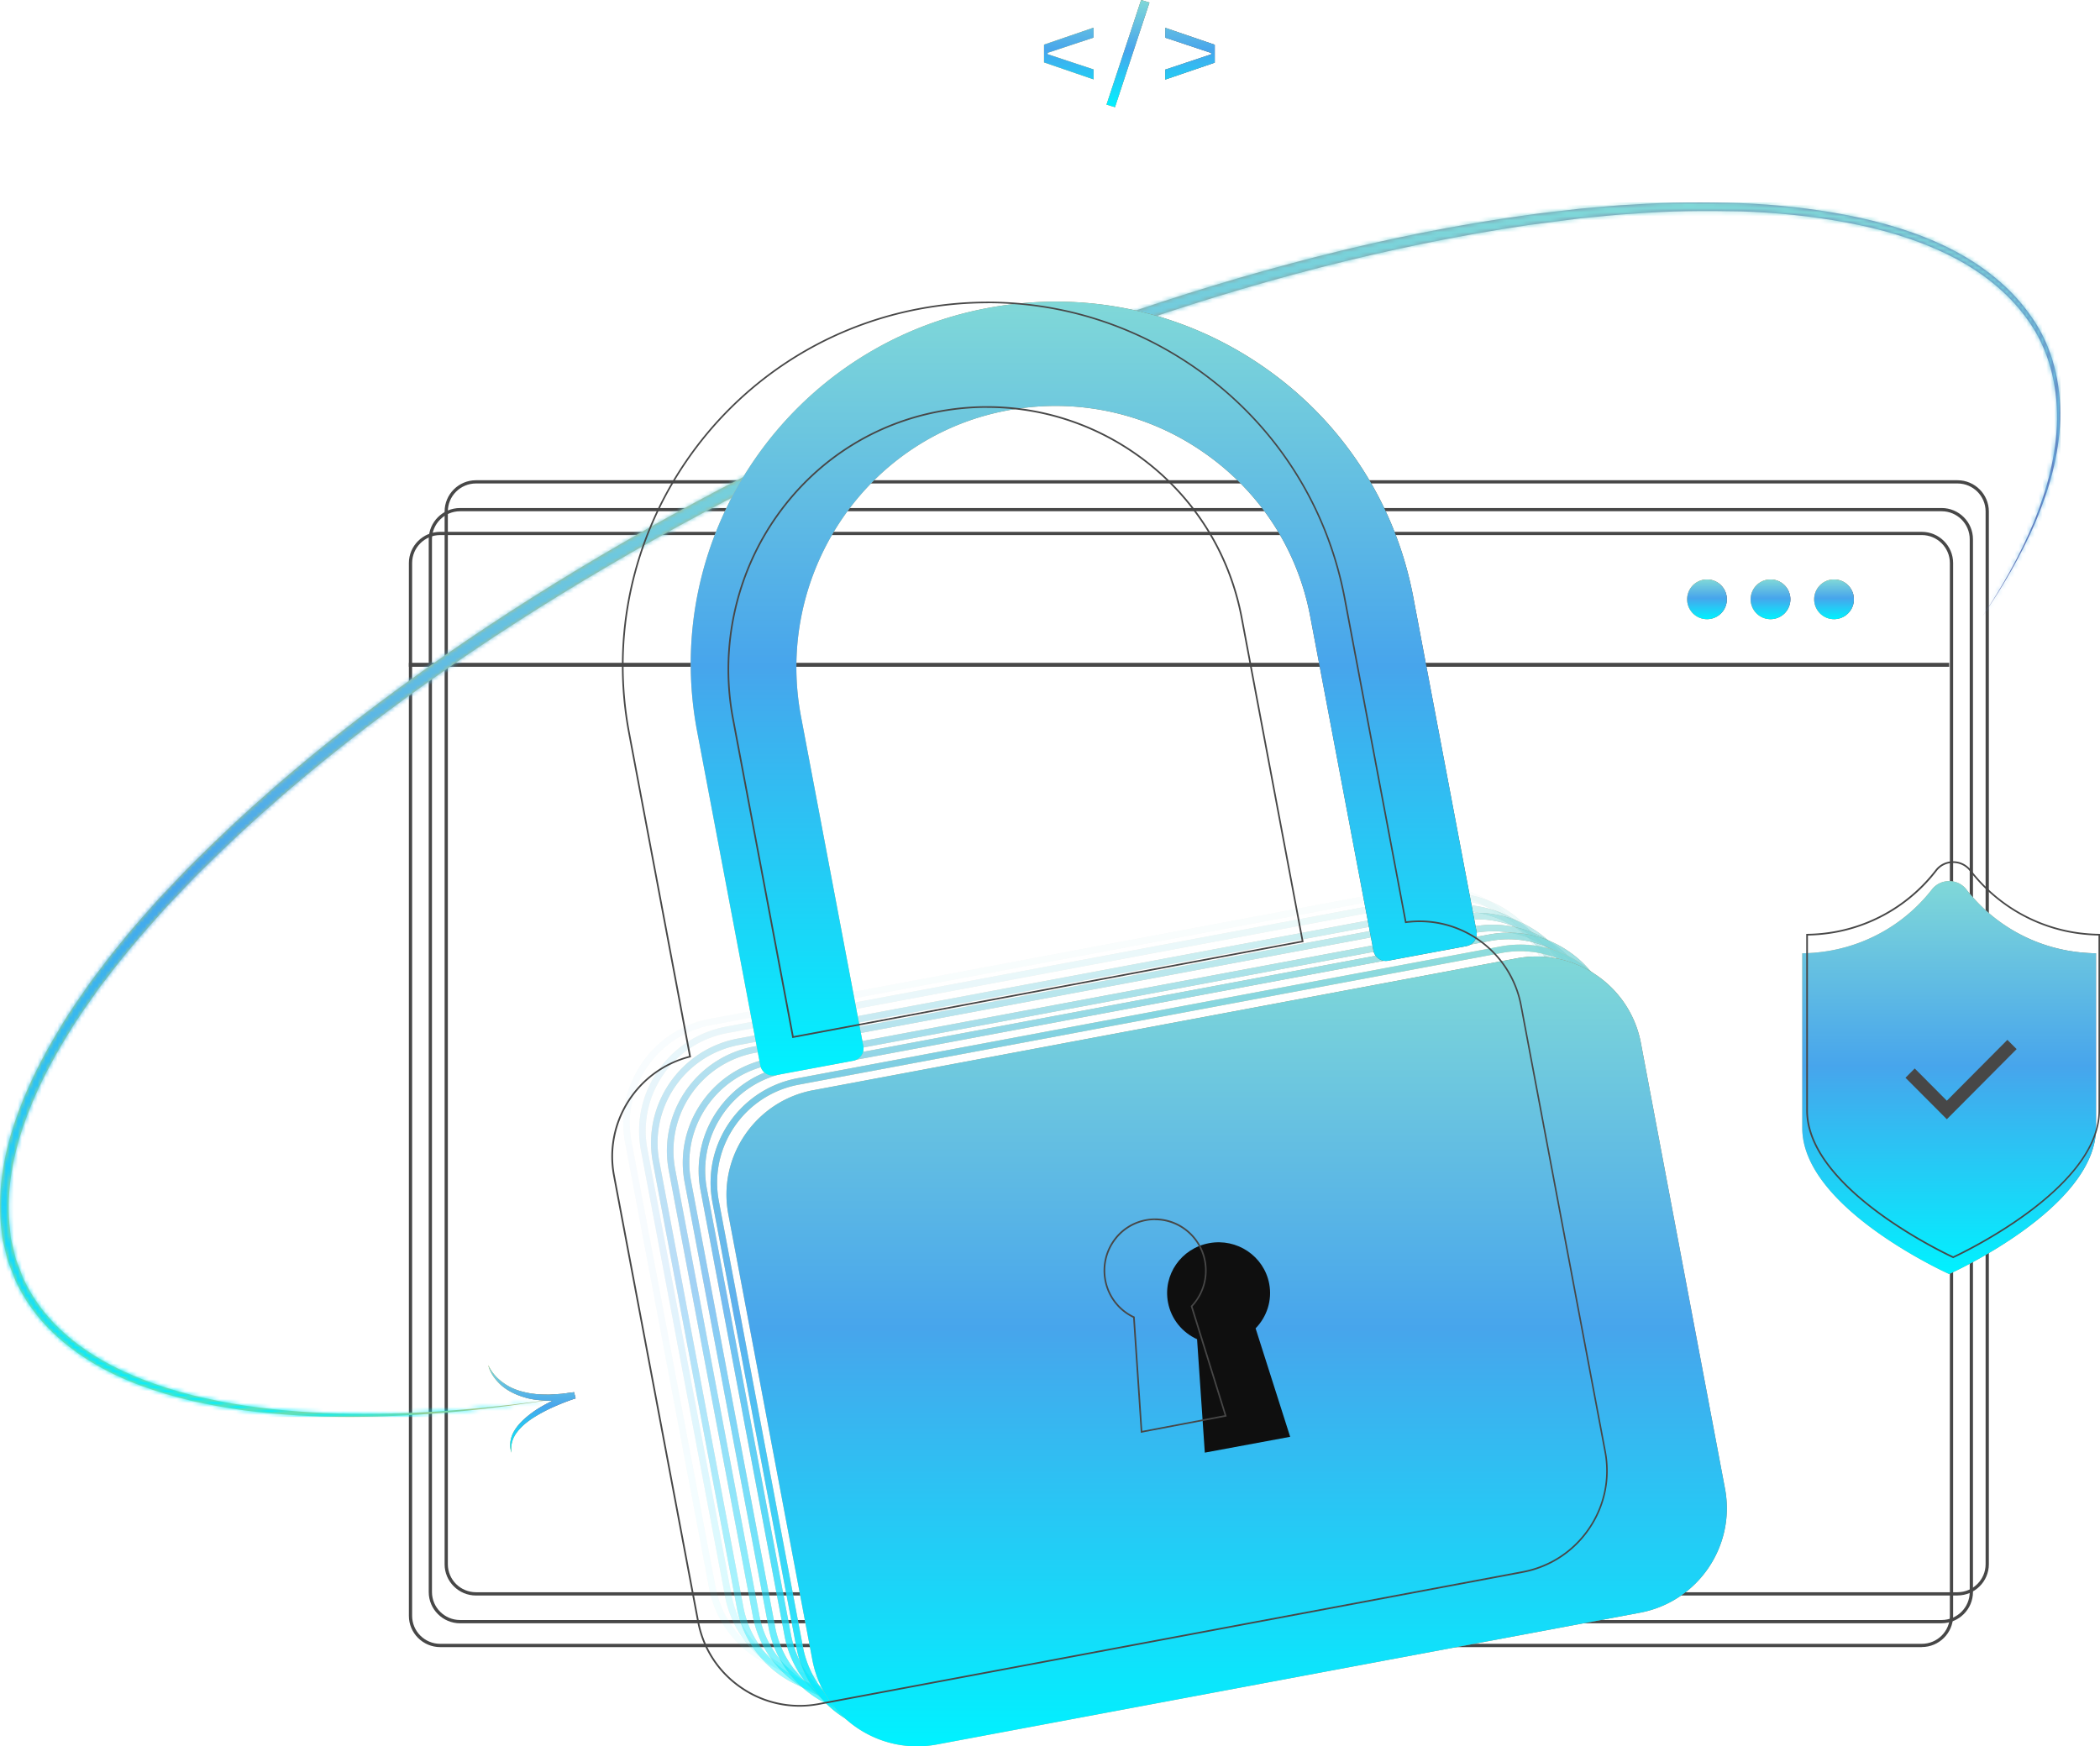 <?xml version="1.0" encoding="UTF-8"?> <svg xmlns="http://www.w3.org/2000/svg" xmlns:v="https://vecta.io/nano" width="529" height="440" fill="none"><g fill="#474747"><path d="M493.105 402h-373.21c-4.349 0-7.895-3.534-7.895-7.867V128.867c0-4.333 3.546-7.867 7.895-7.867h373.21c4.349 0 7.895 3.534 7.895 7.867v265.252c0 4.347-3.546 7.867-7.895 7.867V402zm-373.21-280.187c-3.898 0-7.079 3.156-7.079 7.054v265.252c0 3.884 3.166 7.054 7.079 7.054h373.21c3.898 0 7.079-3.17 7.079-7.054V128.867c0-3.884-3.166-7.054-7.079-7.054h-373.21z"></path><path d="M489.105 409h-373.21c-4.349 0-7.895-3.534-7.895-7.867V135.867c0-4.333 3.546-7.867 7.895-7.867h373.21c4.349 0 7.895 3.534 7.895 7.867v265.252c0 4.333-3.546 7.867-7.895 7.867V409zm-373.21-280.187c-3.898 0-7.079 3.156-7.079 7.054v265.252c0 3.884 3.166 7.054 7.079 7.054h373.21c3.898 0 7.079-3.156 7.079-7.054V135.867c0-3.884-3.166-7.054-7.079-7.054h-373.21z"></path><path d="M484.091 415H110.895c-4.349 0-7.895-3.534-7.895-7.867V141.867c0-4.333 3.546-7.867 7.895-7.867h373.21c4.349 0 7.895 3.534 7.895 7.867v265.252c0 4.333-3.546 7.867-7.895 7.867l-.014.014zM110.895 134.813c-3.898 0-7.079 3.156-7.079 7.054v265.252c0 3.884 3.166 7.054 7.079 7.054h373.21c3.898 0 7.079-3.156 7.079-7.054V141.867c0-3.884-3.166-7.054-7.079-7.054h-373.21z"></path><path d="M491 167H103v1h388v-1z"></path></g><use href="#n" fill="url(#B)"></use><use href="#n" fill="url(#C)"></use><use href="#n" fill="url(#D)"></use><use href="#n" x="-16" fill="url(#B)"></use><use href="#n" x="-16" fill="url(#C)"></use><use href="#n" x="-16" fill="url(#D)"></use><use href="#n" x="-32" fill="url(#B)"></use><use href="#n" x="-32" fill="url(#C)"></use><use href="#n" x="-32" fill="url(#D)"></use><path d="M142.035 352.143c-17.719 2.934-35.649 4.801-53.649 4.857-8.993 0-18-.477-26.937-1.656-4.468-.604-8.909-1.418-13.307-2.415-4.398-1.053-8.74-2.33-12.984-3.916-8.459-3.172-16.567-7.791-22.974-14.36-3.19-3.285-5.902-7.061-7.911-11.187-.534-1.025-.871-2.12-1.307-3.187-.379-1.081-.927-2.119-1.166-3.242l-.815-3.341c-.126-.562-.309-1.109-.379-1.685l-.197-1.712c-1.18-9.124.295-18.361 3.119-26.979 2.838-8.647 6.97-16.774 11.677-24.495 2.304-3.902 4.932-7.58 7.504-11.3 2.712-3.607 5.396-7.257 8.305-10.696 2.796-3.551 5.888-6.836 8.853-10.247l4.651-4.913c1.546-1.642 3.105-3.27 4.721-4.843 12.773-12.731 26.403-24.55 40.693-35.527 28.552-21.968 59.227-41.044 91.054-57.861 31.897-16.69 64.932-31.176 98.923-43.079 16.988-5.938 34.229-11.201 51.681-15.651 17.452-4.464 35.129-8.043 52.975-10.5 4.454-.674 8.951-1.067 13.419-1.628 4.497-.351 8.979-.87 13.475-1.053 8.993-.618 18.029-.632 27.036-.351 9.021.365 18.014 1.334 26.894 3.046 8.853 1.741 17.635 4.295 25.757 8.366 8.08 4.057 15.527 9.798 20.656 17.35 5.283 7.482 7.419 16.802 7.18 25.786-.295 9.068-2.852 17.856-6.351 26.123-3.597 8.24-8.136 16.031-13.223 23.428 4.974-7.468 9.401-15.314 12.857-23.582 3.373-8.282 5.762-17.055 5.916-25.983.098-8.857-2.136-17.897-7.377-25.084-5.101-7.257-12.407-12.732-20.375-16.592-7.995-3.888-16.637-6.359-25.391-7.987-8.768-1.614-17.677-2.513-26.614-2.793-8.936-.197-17.887-.126-26.81.576-4.468.225-8.909.786-13.377 1.165l-13.321 1.727c-35.438 5.278-70.216 14.556-104.01 26.46-33.794 11.932-66.674 26.474-98.375 43.164-31.714 16.648-62.304 35.57-90.759 57.327-14.234 10.865-27.808 22.572-40.497 35.163-1.616 1.544-3.162 3.158-4.693 4.786l-4.609 4.857c-2.951 3.355-6 6.626-8.796 10.093-2.909 3.383-5.578 6.962-8.29 10.499-2.557 3.636-5.185 7.258-7.475 11.062-4.693 7.551-8.81 15.496-11.635 23.891-2.824 8.366-4.314 17.265-3.246 25.996l.169 1.642c.056.548.239 1.067.337 1.601l.759 3.2c.211 1.081.731 2.064 1.082 3.088.407 1.011.731 2.078 1.222 3.046 1.883 3.959 4.44 7.58 7.475 10.753 6.098 6.372 13.953 10.92 22.23 14.149 4.145 1.628 8.403 2.948 12.731 4.057 4.342 1.052 8.726 1.923 13.152 2.596 8.852 1.306 17.817 1.924 26.782 2.05 17.944.21 35.888-1.39 53.635-4.057h-.07z" fill="url(#E)"></path><mask id="A" maskUnits="userSpaceOnUse" x="0" y="51" width="519" height="306"><path d="M142.035 352.143c-17.719 2.934-35.649 4.801-53.649 4.857-8.993 0-18-.477-26.937-1.656-4.468-.604-8.909-1.418-13.307-2.415-4.398-1.053-8.74-2.33-12.984-3.916-8.459-3.172-16.567-7.791-22.974-14.36-3.19-3.285-5.902-7.061-7.911-11.187-.534-1.025-.871-2.12-1.307-3.187-.379-1.081-.927-2.119-1.166-3.242l-.815-3.341c-.126-.562-.309-1.109-.379-1.685l-.197-1.712c-1.18-9.124.295-18.361 3.119-26.979 2.838-8.647 6.97-16.774 11.677-24.495 2.304-3.902 4.932-7.58 7.504-11.3 2.712-3.607 5.396-7.257 8.305-10.696 2.796-3.551 5.888-6.836 8.853-10.247l4.651-4.913c1.546-1.642 3.105-3.27 4.721-4.843 12.773-12.731 26.403-24.55 40.693-35.527 28.552-21.968 59.227-41.044 91.054-57.861 31.897-16.69 64.932-31.176 98.923-43.079 16.988-5.938 34.229-11.201 51.681-15.651 17.452-4.464 35.129-8.043 52.975-10.5 4.454-.674 8.951-1.067 13.419-1.628 4.497-.351 8.979-.87 13.475-1.053 8.993-.618 18.029-.632 27.036-.351 9.021.365 18.014 1.334 26.894 3.046 8.853 1.741 17.635 4.295 25.757 8.366 8.08 4.057 15.527 9.798 20.656 17.35 5.283 7.482 7.419 16.802 7.18 25.786-.295 9.068-2.852 17.856-6.351 26.123-3.597 8.24-8.136 16.031-13.223 23.428 4.974-7.468 9.401-15.314 12.857-23.582 3.373-8.282 5.762-17.055 5.916-25.983.098-8.857-2.136-17.897-7.377-25.084-5.101-7.257-12.407-12.732-20.375-16.592-7.995-3.888-16.637-6.359-25.391-7.987-8.768-1.614-17.677-2.513-26.614-2.793-8.936-.197-17.887-.126-26.81.576-4.468.225-8.909.786-13.377 1.165l-13.321 1.727c-35.438 5.278-70.216 14.556-104.01 26.46-33.794 11.932-66.674 26.474-98.375 43.164-31.714 16.648-62.304 35.57-90.759 57.327-14.234 10.865-27.808 22.572-40.497 35.163-1.616 1.544-3.162 3.158-4.693 4.786l-4.609 4.857c-2.951 3.355-6 6.626-8.796 10.093-2.909 3.383-5.578 6.962-8.29 10.499-2.557 3.636-5.185 7.258-7.475 11.062-4.693 7.551-8.81 15.496-11.635 23.891-2.824 8.366-4.314 17.265-3.246 25.996l.169 1.642c.056.548.239 1.067.337 1.601l.759 3.2c.211 1.081.731 2.064 1.082 3.088.407 1.011.731 2.078 1.222 3.046 1.883 3.959 4.44 7.58 7.475 10.753 6.098 6.372 13.953 10.92 22.23 14.149 4.145 1.628 8.403 2.948 12.731 4.057 4.342 1.052 8.726 1.923 13.152 2.596 8.852 1.306 17.817 1.924 26.782 2.05 17.944.21 35.888-1.39 53.635-4.057h-.07z" fill="#fff"></path></mask><g mask="url(#A)"><path d="M519 92l-19-41h19v41z" fill="url(#F)"></path><use href="#o" fill="url(#G)"></use><use href="#o" fill="url(#H)"></use><use href="#o" fill="url(#I)"></use><use href="#p" fill="url(#J)"></use><use href="#p" fill="url(#K)"></use><use href="#p" fill="url(#L)"></use><path d="M-1 314l20 43H-1v-43z" fill="url(#M)"></path></g><use href="#q" fill="url(#N)"></use><use href="#q" fill="url(#O)"></use><use href="#q" fill="url(#P)"></use><use href="#r" fill="url(#Q)"></use><use href="#r" fill="url(#R)"></use><use href="#r" fill="url(#S)"></use><use href="#s" fill="url(#T)"></use><use href="#s" fill="url(#U)"></use><path d="M492.021 317l-.084-.042c-.367-.17-36.937-16.938-36.937-37.173v-44.489h.197a42.84 42.84 0 0 0 7.365-.736c9.928-1.896 18.785-7.343 24.967-15.367 1.07-1.401 2.704-2.193 4.478-2.193s3.408.807 4.478 2.193c6.182 8.009 15.039 13.471 24.953 15.367a42.98 42.98 0 0 0 7.365.736H529v44.489c0 20.235-36.556 37.017-36.923 37.173l-.084.042h.028zm-36.599-81.293v44.078c0 19.499 34.628 35.842 36.599 36.762 1.972-.92 36.599-17.263 36.599-36.762v-44.078a43.18 43.18 0 0 1-7.238-.736c-10.012-1.91-18.968-7.429-25.207-15.509a5.24 5.24 0 0 0-4.154-2.037 5.18 5.18 0 0 0-4.154 2.037 41.65 41.65 0 0 1-25.221 15.509 42.7 42.7 0 0 1-7.224.736zM490.419 282L480 271.549l2.331-2.342 8.088 8.124L505.669 262l2.331 2.327L490.419 282z" fill="#474747"></path><g opacity=".05"><use href="#t" fill="url(#V)"></use><use href="#t" fill="url(#W)"></use></g><g opacity=".15"><use href="#u" fill="url(#X)"></use><use href="#u" fill="url(#Y)"></use></g><g opacity=".38"><use href="#v" fill="url(#Z)"></use><use href="#v" fill="url(#a)"></use></g><g opacity=".5"><use href="#w" fill="url(#b)"></use><use href="#w" fill="url(#c)"></use></g><g opacity=".62"><use href="#x" fill="url(#d)"></use><use href="#x" fill="url(#e)"></use></g><g opacity=".75"><use href="#y" fill="url(#f)"></use><use href="#y" fill="url(#g)"></use></g><g opacity=".88"><use href="#z" fill="url(#h)"></use><use href="#z" fill="url(#i)"></use></g><path d="M231.003 440c-12.659 0-23.953-8.974-26.372-21.819l-21.168-112.265c-2.728-14.5 6.878-28.522 21.421-31.242l177.134-33.206c7.047-1.318 14.192.168 20.099 4.207a26.63 26.63 0 0 1 11.238 17.149l21.182 112.265c2.728 14.5-6.878 28.522-21.421 31.243l-177.134 33.205c-1.674.309-3.334.463-4.965.463h-.014zm156.022-197.354c-1.561 0-3.136.14-4.711.435L205.18 276.286c-13.658 2.566-22.673 15.719-20.099 29.321l21.167 112.265c2.574 13.616 15.767 22.591 29.41 20.039l177.134-33.206c13.657-2.552 22.673-15.719 20.099-29.321l-21.182-112.265c-1.237-6.591-4.993-12.312-10.548-16.098-4.234-2.889-9.143-4.389-14.164-4.389l.028.014z" fill="url(#j)"></path><path d="M231.003 440c-12.659 0-23.953-8.974-26.372-21.819l-21.168-112.265c-2.728-14.5 6.878-28.522 21.421-31.242l177.134-33.206c7.047-1.318 14.192.168 20.099 4.207a26.63 26.63 0 0 1 11.238 17.149l21.182 112.265c2.728 14.5-6.878 28.522-21.421 31.243l-177.134 33.205c-1.674.309-3.334.463-4.965.463h-.014z" fill="url(#k)"></path><path d="M316.297 334.705L325 362.013 303.496 366l-1.95-28.577c-3.688-1.672-6.514-5.018-7.319-9.256-1.328-6.955 3.306-13.633 10.342-14.943 7.051-1.31 13.819 3.262 15.147 10.204.805 4.224-.608 8.364-3.419 11.249v.028z" fill="#0f0f0f"></path><path d="M287.362 361v-.225l-1.922-28.753c-3.759-1.789-6.447-5.311-7.213-9.453-.64-3.452.084-6.945 2.033-9.847s4.916-4.846 8.313-5.495c7.046-1.338 13.841 3.367 15.164 10.482a13.31 13.31 0 0 1-3.342 11.467l8.605 27.71-.223.043L287.362 361zm3.62-53.589c-.766 0-1.546.07-2.325.225-3.3.634-6.155 2.522-8.049 5.325s-2.59 6.185-1.977 9.537c.752 4.044 3.398 7.481 7.102 9.2l.111.056v.127l1.908 28.64 20.747-3.944-8.55-27.5.084-.084a12.86 12.86 0 0 0 3.314-11.186c-1.128-6.1-6.433-10.368-12.351-10.368l-.014-.028z" fill="#474747"></path><use href="#AA" fill="url(#l)"></use><use href="#AA" fill="url(#m)"></use><path d="M201.389 430a26 26 0 0 1-14.753-4.578c-5.786-3.946-9.686-9.901-10.981-16.782l-21.2-112.417c-2.548-13.496 5.856-26.697 19.131-30.151l-15.33-81.395c-9.362-49.686 23.551-97.714 73.357-107.067 24.115-4.536 48.567.59 68.853 14.409 20.257 13.819 33.927 34.688 38.474 58.758l15.33 81.353c13.754-1.741 26.494 7.513 29.07 21.135l21.201 112.445c1.295 6.868-.169 13.833-4.125 19.605a26.12 26.12 0 0 1-16.823 10.968l-177.291 33.255c-1.633.308-3.28.463-4.899.463h-.014zm47.399-353.598c-5.674 0-11.403.534-17.104 1.601-49.581 9.311-82.339 57.129-73.02 106.589l15.415 81.775-.183.042c-13.177 3.328-21.525 16.388-19.019 29.73l21.201 112.417c1.281 6.769 5.11 12.639 10.811 16.515a25.74 25.74 0 0 0 19.357 4.058l177.291-33.254c6.785-1.278 12.656-5.098 16.555-10.786s5.335-12.54 4.068-19.295l-21.2-112.445a25.82 25.82 0 0 0-28.803-20.785l-.197.028-.042-.196-15.373-81.55c-4.518-23.972-18.131-44.742-38.29-58.505-15.401-10.49-33.223-15.953-51.439-15.953l-.028.014zm-49.201 185.134l-.042-.197-15.119-80.286c-3.379-17.947.746-36.723 11.346-51.511 10.431-14.563 25.888-23.986 43.499-26.528 16.274-2.345 32.716 1.475 46.301 10.744 14.458 9.858 24.199 24.73 27.423 41.877l15.387 81.718-.198.042-128.583 24.141h-.014zm49.06-158.788c-3.097 0-6.208.224-9.319.674-17.499 2.527-32.857 11.894-43.218 26.359-10.53 14.689-14.641 33.353-11.276 51.188l15.091 80.089 127.978-24.028-15.316-81.311c-3.21-17.035-12.881-31.808-27.24-41.61-10.91-7.443-23.664-11.347-36.686-11.347l-.014-.014z" fill="#474747"></path><defs><linearGradient id="B" x1="457" y1="151" x2="467" y2="151" href="#AB"><stop stop-color="#d5da63"></stop><stop offset="1" stop-color="#636eb4"></stop></linearGradient><linearGradient id="C" x1="457" y1="150.999" x2="467" y2="150.999" href="#AB"><stop stop-color="#d0bd8a"></stop><stop offset="1" stop-color="#8a7456"></stop></linearGradient><linearGradient id="D" x1="462" y1="146" x2="462" y2="156" href="#AB"><stop stop-color="#80d8d8"></stop><stop offset=".471" stop-color="#47a5ec"></stop><stop offset="1" stop-color="#00f2ff"></stop></linearGradient><linearGradient id="E" x1=".002" y1="204.011" x2="518.982" y2="204.011" href="#AB"><stop stop-color="#d5da63"></stop><stop offset="1" stop-color="#636eb4"></stop></linearGradient><linearGradient id="F" x1="500" y1="71.5" x2="519" y2="71.5" href="#AB"><stop stop-color="#d5da63"></stop><stop offset="1" stop-color="#636eb4"></stop></linearGradient><linearGradient id="G" x1="213" y1="167.493" x2="519" y2="167.493" href="#AB"><stop stop-color="#d5da63"></stop><stop offset="1" stop-color="#636eb4"></stop></linearGradient><linearGradient id="H" x1="213" y1="167.488" x2="519" y2="167.488" href="#AB"><stop stop-color="#d0bd8a"></stop><stop offset="1" stop-color="#8a7456"></stop></linearGradient><linearGradient id="I" x1="366" y1="51" x2="366" y2="284" href="#AB"><stop stop-color="#80d8d8"></stop><stop offset=".471" stop-color="#47a5ec"></stop><stop offset="1" stop-color="#00f2ff"></stop></linearGradient><linearGradient id="J" x1="-1" y1="230" x2="297" y2="230" href="#AB"><stop stop-color="#d5da63"></stop><stop offset="1" stop-color="#636eb4"></stop></linearGradient><linearGradient id="K" x1="-1" y1="229.986" x2="297" y2="229.986" href="#AB"><stop stop-color="#d0bd8a"></stop><stop offset="1" stop-color="#8a7456"></stop></linearGradient><linearGradient id="L" x1="148" y1="103" x2="148" y2="357" href="#AB"><stop stop-color="#80d8d8"></stop><stop offset=".471" stop-color="#47a5ec"></stop><stop offset="1" stop-color="#00f2ff"></stop></linearGradient><linearGradient id="M" x1="-1" y1="335.5" x2="19" y2="335.5" href="#AB"><stop stop-color="#d5da63"></stop><stop offset="1" stop-color="#636eb4"></stop></linearGradient><linearGradient id="N" x1="123.014" y1="354.993" x2="145.014" y2="354.993" href="#AB"><stop stop-color="#d5da63"></stop><stop offset="1" stop-color="#636eb4"></stop></linearGradient><linearGradient id="O" x1="123" y1="354.999" x2="145" y2="354.999" href="#AB"><stop stop-color="#d0bd8a"></stop><stop offset="1" stop-color="#8a7456"></stop></linearGradient><linearGradient id="P" x1="134" y1="344" x2="134" y2="366" href="#AB"><stop stop-color="#80d8d8"></stop><stop offset=".471" stop-color="#47a5ec"></stop><stop offset="1" stop-color="#00f2ff"></stop></linearGradient><linearGradient id="Q" x1="263" y1="13.507" x2="305.986" y2="13.507" href="#AB"><stop stop-color="#d5da63"></stop><stop offset="1" stop-color="#636eb4"></stop></linearGradient><linearGradient id="R" x1="263" y1="13.499" x2="306" y2="13.499" href="#AB"><stop stop-color="#d0bd8a"></stop><stop offset="1" stop-color="#8a7456"></stop></linearGradient><linearGradient id="S" x1="284.5" y1="0" x2="284.5" y2="27" href="#AB"><stop stop-color="#80d8d8"></stop><stop offset=".471" stop-color="#47a5ec"></stop><stop offset="1" stop-color="#00f2ff"></stop></linearGradient><linearGradient id="T" x1="454" y1="271.495" x2="528" y2="271.495" href="#AB"><stop stop-color="#d0bd8a"></stop><stop offset="1" stop-color="#8a7456"></stop></linearGradient><linearGradient id="U" x1="491" y1="222" x2="491" y2="321" href="#AB"><stop stop-color="#80d8d8"></stop><stop offset=".471" stop-color="#47a5ec"></stop><stop offset="1" stop-color="#00f2ff"></stop></linearGradient><linearGradient id="V" x1="157.457" y1="277.071" x2="408.401" y2="368.426" href="#AB"><stop stop-color="#d0bd8a"></stop><stop offset="1" stop-color="#8a7456"></stop></linearGradient><linearGradient id="W" x1="283" y1="223" x2="283" y2="422" href="#AB"><stop stop-color="#80d8d8"></stop><stop offset=".471" stop-color="#47a5ec"></stop><stop offset="1" stop-color="#00f2ff"></stop></linearGradient><linearGradient id="X" x1="158.885" y1="288.894" x2="415.029" y2="360.507" href="#AB"><stop stop-color="#d0bd8a"></stop><stop offset="1" stop-color="#8a7456"></stop></linearGradient><linearGradient id="Y" x1="287" y1="225" x2="287" y2="424" href="#AB"><stop stop-color="#80d8d8"></stop><stop offset=".471" stop-color="#47a5ec"></stop><stop offset="1" stop-color="#00f2ff"></stop></linearGradient><linearGradient id="Z" x1="160.697" y1="301.964" x2="419.252" y2="353.327" href="#AB"><stop stop-color="#d0bd8a"></stop><stop offset="1" stop-color="#806c61"></stop></linearGradient><linearGradient id="a" x1="290" y1="228" x2="290" y2="427" href="#AB"><stop stop-color="#80d8d8"></stop><stop offset=".471" stop-color="#47a5ec"></stop><stop offset="1" stop-color="#00f2ff"></stop></linearGradient><linearGradient id="b" x1="164.908" y1="314.068" x2="423.065" y2="345.098" href="#AB"><stop stop-color="#d0bd8a"></stop><stop offset="1" stop-color="#806c61"></stop></linearGradient><linearGradient id="c" x1="294" y1="230" x2="294" y2="429" href="#AB"><stop stop-color="#80d8d8"></stop><stop offset=".471" stop-color="#47a5ec"></stop><stop offset="1" stop-color="#00f2ff"></stop></linearGradient><linearGradient id="d" x1="170.494" y1="327.022" x2="425.483" y2="338.025" href="#AB"><stop stop-color="#d0bd8a"></stop><stop offset="1" stop-color="#8a7456"></stop></linearGradient><linearGradient id="e" x1="298" y1="233" x2="298" y2="432" href="#AB"><stop stop-color="#80d8d8"></stop><stop offset=".471" stop-color="#47a5ec"></stop><stop offset="1" stop-color="#00f2ff"></stop></linearGradient><linearGradient id="f" x1="177.445" y1="338.637" x2="426.541" y2="330.31" href="#AB"><stop stop-color="#d0bd8a"></stop><stop offset="1" stop-color="#8a7456"></stop></linearGradient><linearGradient id="g" x1="302" y1="235" x2="302" y2="434" href="#AB"><stop stop-color="#80d8d8"></stop><stop offset=".471" stop-color="#47a5ec"></stop><stop offset="1" stop-color="#00f2ff"></stop></linearGradient><linearGradient id="h" x1="184.665" y1="350.711" x2="425.33" y2="324.15" href="#AB"><stop stop-color="#d0bd8a"></stop></linearGradient><linearGradient id="i" x1="305" y1="238" x2="305" y2="437" href="#AB"><stop stop-color="#80d8d8"></stop><stop offset=".471" stop-color="#47a5ec"></stop><stop offset="1" stop-color="#00f2ff"></stop></linearGradient><linearGradient id="j" x1="194.048" y1="362.044" x2="423.9" y2="318.691" href="#AB"><stop stop-color="#d0bd8a"></stop><stop offset="1" stop-color="#91754d"></stop></linearGradient><linearGradient id="k" x1="309" y1="241" x2="309" y2="440" href="#AB"><stop stop-color="#80d8d8"></stop><stop offset=".471" stop-color="#47a5ec"></stop><stop offset="1" stop-color="#00f2ff"></stop></linearGradient><linearGradient id="l" x1="174.722" y1="181.957" x2="354.717" y2="147.918" href="#AB"><stop stop-color="#d0bd8a"></stop><stop offset="1" stop-color="#634d2e"></stop></linearGradient><linearGradient id="m" x1="273" y1="76" x2="273" y2="271" href="#AB"><stop stop-color="#80d8d8"></stop><stop offset=".471" stop-color="#47a5ec"></stop><stop offset="1" stop-color="#00f2ff"></stop></linearGradient><path id="n" d="M462 156a5 5 0 1 0 0-10 5 5 0 1 0 0 10z"></path><path id="o" d="M519 180.908L296.913 284 213 103.227 325.51 51h174.448L519 92.029v88.879z"></path><path id="p" d="M297 283.949L139.332 357H18.911L-1 314.189V202.091L212.854 103 297 283.949z"></path><path id="q" d="M123.014 344c.865 1.862 2.27 3.393 3.929 4.524 1.631 1.173 3.561 1.904 5.518 2.317 1.972.456 4.014.552 6.043.538l3.049-.193 3.05-.414.397 1.559c-1.801.566-3.617 1.297-5.376 2.069a40.12 40.12 0 0 0-5.078 2.676c-1.603 1.021-3.12 2.207-4.241 3.683-1.163 1.448-1.773 3.324-1.433 5.241-.709-1.821-.269-3.972.78-5.655 1.064-1.71 2.596-3.062 4.171-4.248 1.588-1.2 3.347-2.166 5.12-3.049 1.787-.869 3.617-1.6 5.546-2.248l.398 1.559-3.164.413-3.205.166c-2.142-.097-4.312-.207-6.383-.869-2.071-.593-4.071-1.531-5.717-2.91C124.83 347.752 123.496 346 123 344h.014z"></path><path id="r" d="M263 15.754v-4.507l12.476-4.268v2.485l-11.571 3.847v.351l11.571 3.847v2.485L263 15.725v.028zM287.456 0l2.094.646L280.865 27l-2.122-.646L287.456 0zm6.068 20.022v-2.485l11.571-3.847v-.351l-11.571-3.847V7.006L306 11.275v4.507l-12.476 4.268v-.028z"></path><path id="s" d="M528 240.185v44.031C528 304.451 491.007 321 491.007 321S454 304.437 454 284.216v-44.031c2.449-.029 4.941-.268 7.433-.732 10.419-1.97 19.197-7.627 25.228-15.353 2.194-2.8 6.498-2.8 8.678 0a41.69 41.69 0 0 0 25.214 15.353 43.59 43.59 0 0 0 7.433.732H528z"></path><path id="t" d="M205.007 422c-12.658 0-23.939-8.974-26.372-21.819l-21.168-112.265c-2.743-14.5 6.878-28.522 21.421-31.242l177.137-33.206c7.047-1.318 14.192.168 20.099 4.207a26.63 26.63 0 0 1 11.239 17.149l21.168 112.265c1.322 7.026-.169 14.149-4.22 20.039-4.051 5.903-10.155 9.872-17.202 11.204l-177.137 33.205a27.33 27.33 0 0 1-4.965.463zm156.025-197.354c-1.561 0-3.136.14-4.711.435l-177.137 33.205c-13.658 2.566-22.673 15.719-20.099 29.321l21.168 112.265a24.94 24.94 0 0 0 10.549 16.098c5.555 3.786 12.25 5.189 18.875 3.941l177.137-33.206a25.03 25.03 0 0 0 16.147-10.517 24.85 24.85 0 0 0 3.952-18.818l-21.168-112.265c-1.238-6.591-4.993-12.312-10.549-16.098-4.233-2.889-9.142-4.389-14.164-4.389v.028z"></path><path id="u" d="M208.967 424c-5.345 0-10.577-1.599-15.092-4.67a26.63 26.63 0 0 1-11.238-17.149l-21.168-112.265a26.48 26.48 0 0 1 4.22-20.038c4.051-5.904 10.155-9.872 17.201-11.204l177.136-33.206c7.046-1.318 14.191.168 20.099 4.207a26.63 26.63 0 0 1 11.238 17.149l21.168 112.265c1.322 7.026-.169 14.149-4.22 20.039-4.051 5.903-10.155 9.872-17.201 11.204l-177.136 33.205c-1.673.309-3.347.463-5.021.463h.014zm156.08-197.354c-1.561 0-3.137.14-4.712.435L183.2 260.286a25.03 25.03 0 0 0-16.147 10.517 24.85 24.85 0 0 0-3.952 18.818l21.168 112.265c1.238 6.591 4.993 12.312 10.549 16.098s12.25 5.189 18.875 3.941l177.135-33.206a25.03 25.03 0 0 0 16.147-10.517c3.798-5.539 5.204-12.214 3.952-18.818l-21.168-112.265c-1.237-6.591-4.993-12.312-10.548-16.098-4.234-2.889-9.143-4.389-14.164-4.389v.014z"></path><path id="v" d="M212.007 427c-12.644 0-23.953-8.975-26.372-21.82l-21.168-112.268c-2.743-14.5 6.878-28.523 21.421-31.244l177.137-33.206c14.544-2.721 28.609 6.857 31.338 21.357l21.168 112.268a26.48 26.48 0 0 1-4.22 20.039c-4.051 5.904-10.155 9.872-17.202 11.205l-177.137 33.206a27.33 27.33 0 0 1-4.965.463zM367.99 229.64a25.34 25.34 0 0 0-4.669.435l-177.137 33.206c-13.658 2.566-22.673 15.72-20.099 29.322l21.168 112.269c2.574 13.616 15.767 22.605 29.41 20.039L393.8 391.704a25.03 25.03 0 0 0 16.147-10.517 24.85 24.85 0 0 0 3.952-18.819l-21.168-112.269c-2.279-12.045-12.87-20.473-24.755-20.473l.014.014z"></path><path id="w" d="M215.966 429c-5.345 0-10.577-1.599-15.092-4.67a26.63 26.63 0 0 1-11.239-17.149l-21.168-112.265c-2.743-14.5 6.878-28.522 21.422-31.243l177.138-33.205c7.047-1.318 14.192.168 20.099 4.207a26.63 26.63 0 0 1 11.239 17.149l21.168 112.265c2.743 14.5-6.878 28.522-21.422 31.243l-177.138 33.205a27.61 27.61 0 0 1-5.021.463h.014zm156.068-197.368c-1.561 0-3.136.14-4.712.435l-177.138 33.205c-13.658 2.566-22.673 15.719-20.099 29.321l21.168 112.265c1.238 6.591 4.993 12.312 10.549 16.098s12.251 5.189 18.876 3.941l177.138-33.206c13.658-2.566 22.673-15.719 20.099-29.321l-21.168-112.265c-1.238-6.591-4.993-12.312-10.549-16.098a25.05 25.05 0 0 0-14.164-4.389v.014z"></path><path id="x" d="M220.009 432c-12.658 0-23.938-8.974-26.372-21.819l-21.168-112.265a26.48 26.48 0 0 1 4.22-20.038c4.051-5.904 10.155-9.872 17.201-11.204l177.136-33.206c7.046-1.318 14.191.168 20.099 4.207a26.63 26.63 0 0 1 11.238 17.149l21.168 112.265c1.322 7.026-.169 14.149-4.22 20.039-4.051 5.903-10.155 9.872-17.201 11.204l-177.136 33.205a27.34 27.34 0 0 1-4.965.463zm156.024-197.354c-1.561 0-3.137.14-4.712.435l-177.135 33.205c-13.657 2.566-22.673 15.719-20.099 29.321l21.168 112.265a24.94 24.94 0 0 0 10.549 16.098c5.555 3.786 12.25 5.189 18.875 3.941l177.135-33.206a25.03 25.03 0 0 0 16.147-10.517 24.85 24.85 0 0 0 3.952-18.818l-21.168-112.265c-1.238-6.591-4.993-12.312-10.549-16.098-4.233-2.889-9.142-4.389-14.163-4.389v.028z"></path><path id="y" d="M224.008 434c-12.644 0-23.952-8.974-26.371-21.819l-21.168-112.265a26.48 26.48 0 0 1 4.22-20.038c4.05-5.904 10.154-9.872 17.201-11.204l177.129-33.206c7.047-1.318 14.192.168 20.099 4.207a26.63 26.63 0 0 1 11.237 17.149l21.182 112.265c2.728 14.5-6.878 28.522-21.421 31.243l-177.129 33.205c-1.674.309-3.334.463-4.965.463h-.014zm156.018-197.354c-1.561 0-3.136.14-4.711.435l-177.13 33.205a25.03 25.03 0 0 0-16.146 10.517c-3.798 5.539-5.204 12.214-3.952 18.818l21.167 112.265c2.574 13.616 15.752 22.605 29.409 20.039l177.13-33.206c13.657-2.566 22.672-15.719 20.098-29.321L404.71 257.133c-1.238-6.591-4.993-12.312-10.549-16.098-4.233-2.889-9.142-4.389-14.163-4.389h.028z"></path><path id="z" d="M227.008 437c-12.659 0-23.939-8.975-26.373-21.82l-21.168-112.268c-2.743-14.5 6.878-28.523 21.422-31.244l177.138-33.206c14.544-2.721 28.609 6.857 31.338 21.357l21.168 112.268c2.743 14.5-6.878 28.523-21.422 31.244l-177.138 33.206c-1.674.309-3.334.463-4.965.463zm155.984-197.346a25.36 25.36 0 0 0-4.67.435l-177.138 33.206c-13.658 2.566-22.673 15.72-20.099 29.322l21.168 112.269c1.238 6.59 4.993 12.312 10.549 16.098s12.251 5.189 18.875 3.941l177.139-33.207c13.658-2.566 22.673-15.72 20.099-29.322l-21.168-112.269c-2.278-12.045-12.87-20.473-24.755-20.473z"></path><path id="AA" d="M195.231 270.945a3.18 3.18 0 0 1-3.705-2.521l-15.935-84.253c-9.355-49.454 23.5-97.268 73.247-106.57 24.092-4.511 48.508.588 68.753 14.346s33.883 34.534 38.42 58.49l15.934 84.253c.324 1.709-.817 3.362-2.536 3.684l-19.724 3.685a3.18 3.18 0 0 1-3.705-2.522l-15.935-84.253c-3.226-17.063-12.947-31.857-27.36-41.65a65.15 65.15 0 0 0-46.183-10.675c-37.137 5.337-61.652 40.949-54.72 77.612l15.695 83.006c.324 1.709-.817 3.363-2.536 3.685l-19.724 3.684h.014z"></path><linearGradient id="AB" gradientUnits="userSpaceOnUse"></linearGradient></defs></svg> 